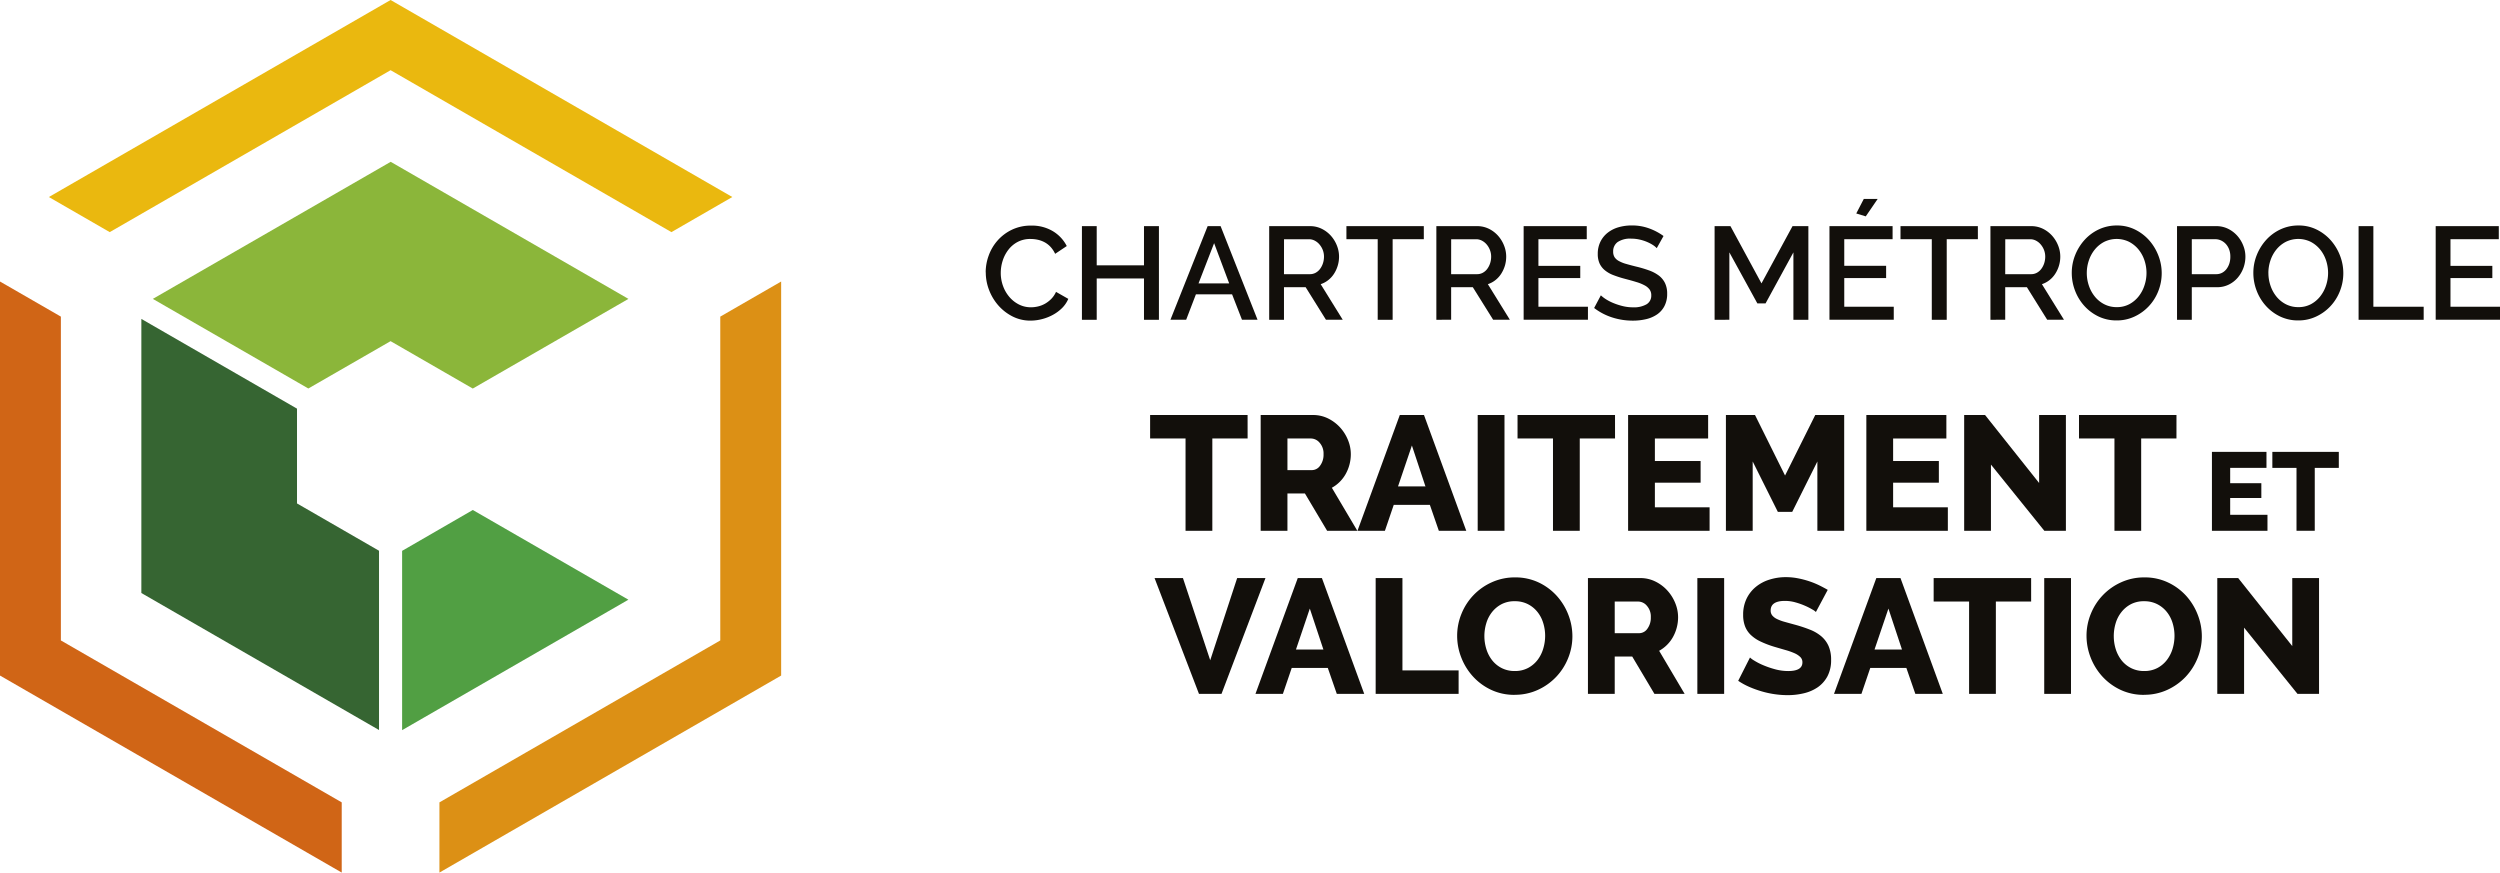 <svg xmlns="http://www.w3.org/2000/svg" width="318.025" height="110.999" viewBox="0 0 318.025 110.999"><defs><style>.a{fill:#120f0b;}.b{fill:#519f43;}.c{fill:#8bb63a;}.d{fill:#366532;}.e{fill:#d06516;}.f{fill:#dc9015;}.g{fill:#eab80f;}</style></defs><g transform="translate(-23.514 -8.171)"><path class="a" d="M126.126,43.709h-4.488V55.452h-3.408V43.709h-4.507V40.722h12.4Z" transform="translate(56.097 20.242)"/><path class="a" d="M122.395,55.45V40.722h6.648a4.307,4.307,0,0,1,1.922.435,5.152,5.152,0,0,1,1.526,1.142,5.32,5.32,0,0,1,1.007,1.6,4.722,4.722,0,0,1,.365,1.805,5.172,5.172,0,0,1-.646,2.509,4.536,4.536,0,0,1-.759,1.007,4.468,4.468,0,0,1-1.007.757l3.242,5.475H130.85l-2.825-4.75H125.8v4.75Zm3.406-7.717h3.117a1.28,1.28,0,0,0,1.04-.571,2.339,2.339,0,0,0,.435-1.461,2.056,2.056,0,0,0-.5-1.453,1.468,1.468,0,0,0-1.082-.538H125.8Z" transform="translate(61.489 20.242)"/><path class="a" d="M135.369,40.722h3.077l5.378,14.728h-3.489l-1.142-3.3H134.6l-1.124,3.3h-3.489Zm3.263,9.086L136.908,44.6l-1.765,5.206Z" transform="translate(66.213 20.242)"/><rect class="a" width="3.409" height="14.73" transform="translate(211.491 60.964)"/><path class="a" d="M154.945,43.709h-4.488V55.452h-3.406V43.709h-4.509V40.722h12.4Z" transform="translate(74.018 20.242)"/><path class="a" d="M161.58,52.464v2.988H151.215V40.722h10.18v2.988H154.62v2.864h5.818v2.757H154.62v3.133Z" transform="translate(79.411 20.242)"/><path class="a" d="M170.52,55.451V46.635l-3.2,6.41h-1.828l-3.2-6.41v8.816h-3.406V40.722h3.7l3.823,7.7,3.842-7.7h3.68v14.73Z" transform="translate(84.182 20.241)"/><path class="a" d="M180.267,52.464v2.988H169.9V40.722h10.18v2.988h-6.774v2.864h5.818v2.757h-5.818v3.133Z" transform="translate(91.032 20.242)"/><path class="a" d="M180.98,47.028V55.45h-3.406V40.722h2.658l6.877,8.649V40.722h3.406V55.45h-2.743Z" transform="translate(95.802 20.242)"/><path class="a" d="M198.979,43.709h-4.488V55.452h-3.4V43.709h-4.509V40.722h12.4Z" transform="translate(101.402 20.242)"/><path class="a" d="M204.072,51.617v2.035h-7.065V43.613h6.938V45.65h-4.617V47.6h3.964v1.88h-3.964v2.136Z" transform="translate(107.887 22.04)"/><path class="a" d="M210.2,45.651h-3.06v8h-2.321v-8h-3.073V43.614H210.2Z" transform="translate(110.834 22.04)"/><path class="a" d="M117.685,53.513l3.469,10.454,3.427-10.454h3.6l-5.591,14.73h-2.866l-5.651-14.73Z" transform="translate(56.312 28.196)"/><path class="a" d="M127.366,53.513h3.075l5.381,14.728h-3.489l-1.145-3.3H126.6l-1.124,3.3h-3.489Zm3.262,9.086L128.9,57.392,127.139,62.6Z" transform="translate(61.235 28.196)"/><path class="a" d="M131.414,68.242V53.512h3.406V65.254h7.146v2.987Z" transform="translate(67.098 28.195)"/><path class="a" d="M145.115,68.4a6.875,6.875,0,0,1-2.991-.642,7.313,7.313,0,0,1-2.3-1.692,7.664,7.664,0,0,1-1.486-2.4,7.532,7.532,0,0,1-.53-2.78,7.343,7.343,0,0,1,.551-2.8,7.415,7.415,0,0,1,3.873-4.014,7.053,7.053,0,0,1,2.949-.613,6.885,6.885,0,0,1,2.994.644,7.323,7.323,0,0,1,2.3,1.7,7.71,7.71,0,0,1,1.476,2.407,7.573,7.573,0,0,1,.517,2.738,7.351,7.351,0,0,1-.55,2.8,7.435,7.435,0,0,1-3.855,4.024,6.967,6.967,0,0,1-2.949.621m-3.842-7.467a5.531,5.531,0,0,0,.25,1.649A4.385,4.385,0,0,0,142.259,64a3.631,3.631,0,0,0,1.215.994,3.587,3.587,0,0,0,1.664.375,3.53,3.53,0,0,0,1.7-.394,3.725,3.725,0,0,0,1.207-1.027,4.451,4.451,0,0,0,.714-1.43,5.628,5.628,0,0,0,.242-1.63,5.439,5.439,0,0,0-.253-1.649A4.149,4.149,0,0,0,148,57.827a3.679,3.679,0,0,0-1.213-.973,3.592,3.592,0,0,0-1.651-.365,3.532,3.532,0,0,0-1.693.384,3.8,3.8,0,0,0-1.205,1.007,4.21,4.21,0,0,0-.727,1.421,5.671,5.671,0,0,0-.24,1.628" transform="translate(71.071 28.163)"/><path class="a" d="M148.064,68.242V53.512h6.648a4.281,4.281,0,0,1,1.922.436,5.078,5.078,0,0,1,1.526,1.14,5.316,5.316,0,0,1,1.007,1.6,4.721,4.721,0,0,1,.365,1.8A5.172,5.172,0,0,1,158.887,61a4.5,4.5,0,0,1-1.766,1.763l3.242,5.477H156.52l-2.825-4.75h-2.224v4.75Zm3.408-7.717h3.117a1.28,1.28,0,0,0,1.04-.573,2.339,2.339,0,0,0,.433-1.461,2.044,2.044,0,0,0-.5-1.452,1.464,1.464,0,0,0-1.082-.54h-3.01Z" transform="translate(77.452 28.195)"/><rect class="a" width="3.409" height="14.73" transform="translate(239.434 81.709)"/><path class="a" d="M169.736,57.875a2.027,2.027,0,0,0-.438-.311,8.057,8.057,0,0,0-.934-.477,9,9,0,0,0-1.225-.435,4.895,4.895,0,0,0-1.33-.188q-1.829,0-1.828,1.224a.964.964,0,0,0,.2.623,1.705,1.705,0,0,0,.581.446,5.391,5.391,0,0,0,.965.363q.584.165,1.353.373a18.063,18.063,0,0,1,1.911.633,5.113,5.113,0,0,1,1.443.851,3.46,3.46,0,0,1,.915,1.234,4.288,4.288,0,0,1,.321,1.742,4.362,4.362,0,0,1-.467,2.105,3.968,3.968,0,0,1-1.234,1.39,5.216,5.216,0,0,1-1.768.767,8.717,8.717,0,0,1-2.058.238,11.52,11.52,0,0,1-1.661-.123,12,12,0,0,1-1.661-.363,13.274,13.274,0,0,1-1.57-.569,8.92,8.92,0,0,1-1.4-.769l1.5-2.966a2.9,2.9,0,0,0,.54.394,7.983,7.983,0,0,0,1.132.581,11.487,11.487,0,0,0,1.507.519,6.379,6.379,0,0,0,1.682.229q1.808,0,1.808-1.1a.925.925,0,0,0-.269-.684,2.551,2.551,0,0,0-.748-.488,8.319,8.319,0,0,0-1.135-.4c-.433-.125-.908-.263-1.422-.415a12.246,12.246,0,0,1-1.763-.675,4.636,4.636,0,0,1-1.236-.838,3.018,3.018,0,0,1-.728-1.1,4.011,4.011,0,0,1-.238-1.452,4.639,4.639,0,0,1,.435-2.053,4.441,4.441,0,0,1,1.184-1.505,5.128,5.128,0,0,1,1.734-.921,6.923,6.923,0,0,1,2.091-.313,7.929,7.929,0,0,1,1.516.146,11.385,11.385,0,0,1,1.434.373,10.657,10.657,0,0,1,1.275.517c.394.195.759.389,1.091.581Z" transform="translate(84.779 28.148)"/><path class="a" d="M172.746,53.513h3.075L181.2,68.241h-3.49l-1.143-3.3h-4.59l-1.124,3.3h-3.489Zm3.262,9.086-1.722-5.206L172.519,62.6Z" transform="translate(89.454 28.196)"/><path class="a" d="M187.582,56.5h-4.488V68.242h-3.406V56.5H175.18V53.512h12.4Z" transform="translate(94.314 28.195)"/><rect class="a" width="3.406" height="14.73" transform="translate(283.56 81.709)"/><path class="a" d="M194.483,68.4a6.884,6.884,0,0,1-2.994-.642,7.344,7.344,0,0,1-2.3-1.692,7.7,7.7,0,0,1-1.487-2.4,7.6,7.6,0,0,1-.53-2.78,7.342,7.342,0,0,1,.551-2.8,7.421,7.421,0,0,1,3.876-4.014,7.042,7.042,0,0,1,2.949-.613,6.876,6.876,0,0,1,2.991.644,7.3,7.3,0,0,1,2.308,1.7,7.7,7.7,0,0,1,1.473,2.407,7.509,7.509,0,0,1,.521,2.738,7.322,7.322,0,0,1-.551,2.8,7.6,7.6,0,0,1-1.526,2.374,7.517,7.517,0,0,1-2.327,1.649,6.977,6.977,0,0,1-2.949.621M190.64,60.93a5.529,5.529,0,0,0,.247,1.649A4.515,4.515,0,0,0,191.623,64a3.659,3.659,0,0,0,1.218.994,3.574,3.574,0,0,0,1.661.375,3.534,3.534,0,0,0,1.706-.394,3.707,3.707,0,0,0,1.2-1.027,4.462,4.462,0,0,0,.718-1.43,5.68,5.68,0,0,0,.238-1.63,5.54,5.54,0,0,0-.25-1.649,4.207,4.207,0,0,0-.748-1.411,3.707,3.707,0,0,0-1.216-.973,3.592,3.592,0,0,0-1.651-.365,3.532,3.532,0,0,0-1.693.384,3.753,3.753,0,0,0-1.2,1.007,4.188,4.188,0,0,0-.73,1.421,5.667,5.667,0,0,0-.237,1.628" transform="translate(101.768 28.163)"/><path class="a" d="M200.836,59.818v8.422h-3.409V53.513h2.661l6.877,8.651V53.513h3.406V68.241h-2.743Z" transform="translate(108.148 28.196)"/><path class="a" d="M100.826,31.806a6.216,6.216,0,0,1,.386-2.138,5.883,5.883,0,0,1,1.134-1.914,5.745,5.745,0,0,1,1.823-1.367,5.532,5.532,0,0,1,2.434-.521,5.172,5.172,0,0,1,2.79.723,4.677,4.677,0,0,1,1.747,1.878l-1.479.989a3.4,3.4,0,0,0-.6-.9,2.949,2.949,0,0,0-.774-.589,3.417,3.417,0,0,0-.873-.31,4.486,4.486,0,0,0-.874-.091,3.444,3.444,0,0,0-1.646.376,3.636,3.636,0,0,0-1.184,1,4.5,4.5,0,0,0-.723,1.393,5.113,5.113,0,0,0-.243,1.544,4.819,4.819,0,0,0,.287,1.661,4.466,4.466,0,0,0,.8,1.392,3.932,3.932,0,0,0,1.216.965,3.352,3.352,0,0,0,1.546.36,3.888,3.888,0,0,0,.9-.11,3.359,3.359,0,0,0,.89-.35,3.675,3.675,0,0,0,.79-.611,3.116,3.116,0,0,0,.6-.89l1.562.89a3.684,3.684,0,0,1-.806,1.181,5.077,5.077,0,0,1-1.176.863,5.926,5.926,0,0,1-1.387.538,5.83,5.83,0,0,1-1.435.185,4.972,4.972,0,0,1-2.3-.537,6.083,6.083,0,0,1-1.8-1.4,6.5,6.5,0,0,1-1.176-1.962,6.208,6.208,0,0,1-.418-2.24" transform="translate(48.077 11.004)"/><path class="a" d="M118.169,25.909V37.82h-1.9V32.568h-6.014V37.82h-1.881V25.909h1.881v4.982h6.014V25.909Z" transform="translate(52.772 11.03)"/><path class="a" d="M120.052,25.909H121.7l4.7,11.909H124.42l-1.26-3.237h-4.6l-1.242,3.237h-2Zm2.738,7.28-1.915-5.117-1.982,5.117Z" transform="translate(57.087 11.03)"/><path class="a" d="M123.063,37.819V25.908h5.19a3.341,3.341,0,0,1,1.487.336,3.842,3.842,0,0,1,1.168.882,4.171,4.171,0,0,1,.764,1.241,3.8,3.8,0,0,1,.277,1.417,3.95,3.95,0,0,1-.169,1.156,4,4,0,0,1-.47,1.023,3.248,3.248,0,0,1-.74.814,3.069,3.069,0,0,1-.957.513l2.806,4.528h-2.134L127.7,33.675h-2.756v4.144Zm1.881-5.8h3.292a1.518,1.518,0,0,0,.73-.177,1.732,1.732,0,0,0,.563-.487,2.439,2.439,0,0,0,.37-.714,2.734,2.734,0,0,0,.135-.855,2.362,2.362,0,0,0-.159-.856,2.477,2.477,0,0,0-.422-.7,1.956,1.956,0,0,0-.6-.478,1.541,1.541,0,0,0-.71-.177h-3.193Z" transform="translate(61.905 11.03)"/><path class="a" d="M138.966,27.569H135v10.25h-1.9V27.569h-3.98V25.909h9.845Z" transform="translate(65.672 11.03)"/><path class="a" d="M136.175,37.819V25.908h5.192a3.346,3.346,0,0,1,1.487.336,3.815,3.815,0,0,1,1.166.882,4.134,4.134,0,0,1,.762,1.241,3.732,3.732,0,0,1,.277,1.417,4,4,0,0,1-.165,1.156,4.233,4.233,0,0,1-.47,1.023,3.312,3.312,0,0,1-.74.814,3.088,3.088,0,0,1-.957.513l2.8,4.528H143.4l-2.588-4.144h-2.756v4.144Zm1.88-5.8h3.292a1.525,1.525,0,0,0,.731-.177,1.737,1.737,0,0,0,.564-.487,2.521,2.521,0,0,0,.37-.714,2.734,2.734,0,0,0,.133-.855,2.3,2.3,0,0,0-.161-.856,2.4,2.4,0,0,0-.418-.7,2,2,0,0,0-.6-.478,1.553,1.553,0,0,0-.714-.177h-3.193Z" transform="translate(70.058 11.03)"/><path class="a" d="M151.2,36.159v1.659h-8.179V25.909h8.028V27.57H144.9v3.388h5.323v1.56H144.9v3.641Z" transform="translate(74.316 11.03)"/><path class="a" d="M156.513,28.742a2.621,2.621,0,0,0-.487-.4,5,5,0,0,0-.748-.392,5.375,5.375,0,0,0-.941-.3,4.731,4.731,0,0,0-1.049-.118,2.863,2.863,0,0,0-1.756.436,1.441,1.441,0,0,0-.563,1.208,1.319,1.319,0,0,0,.175.712,1.521,1.521,0,0,0,.548.487,4.227,4.227,0,0,0,.924.37c.368.107.8.222,1.293.344a14.72,14.72,0,0,1,1.636.487,4.69,4.69,0,0,1,1.236.654,2.67,2.67,0,0,1,.78.949,3.042,3.042,0,0,1,.277,1.366,3.293,3.293,0,0,1-.345,1.56,2.894,2.894,0,0,1-.939,1.066,4.155,4.155,0,0,1-1.387.6,7.247,7.247,0,0,1-1.7.191,8.471,8.471,0,0,1-2.629-.41,7.5,7.5,0,0,1-2.29-1.2l.855-1.611a4.243,4.243,0,0,0,.629.487,5.99,5.99,0,0,0,.959.495,8.375,8.375,0,0,0,1.184.386,5.5,5.5,0,0,0,1.327.159,3.2,3.2,0,0,0,1.714-.386,1.266,1.266,0,0,0,.6-1.14,1.226,1.226,0,0,0-.225-.756,1.926,1.926,0,0,0-.649-.527,5.4,5.4,0,0,0-1.025-.41c-.4-.125-.861-.253-1.375-.388A13.856,13.856,0,0,1,151,32.172a3.817,3.817,0,0,1-1.1-.629,2.449,2.449,0,0,1-.663-.863,2.881,2.881,0,0,1-.227-1.2,3.456,3.456,0,0,1,.334-1.552,3.33,3.33,0,0,1,.916-1.14,4.025,4.025,0,0,1,1.369-.7,6.025,6.025,0,0,1,1.714-.235,6.269,6.269,0,0,1,2.232.386,7.368,7.368,0,0,1,1.8.957Z" transform="translate(77.756 10.998)"/><path class="a" d="M168.025,37.819V29.246l-3.544,6.492H163.44l-3.562-6.492v8.573H158V25.908h2.016l3.948,7.282,3.949-7.282h2.016V37.819Z" transform="translate(83.628 11.03)"/><path class="a" d="M175.187,37.483v1.661h-8.179V27.233h8.03v1.661h-6.148v3.388h5.325v1.56h-5.325v3.641Zm-3.562-11.491-1.208-.37.957-1.846h1.766Z" transform="translate(89.232 9.704)"/><path class="a" d="M182.423,27.569h-3.964v10.25h-1.9V27.569h-3.98V25.909h9.841Z" transform="translate(92.698 11.03)"/><path class="a" d="M179.634,37.819V25.908h5.19a3.342,3.342,0,0,1,1.487.336,3.842,3.842,0,0,1,1.168.882,4.17,4.17,0,0,1,.764,1.241,3.8,3.8,0,0,1,.277,1.417,3.949,3.949,0,0,1-.169,1.156,4,4,0,0,1-.47,1.023,3.25,3.25,0,0,1-.74.814,3.07,3.07,0,0,1-.957.513l2.806,4.528h-2.134l-2.585-4.144h-2.756v4.144Zm1.881-5.8h3.292a1.518,1.518,0,0,0,.73-.177,1.732,1.732,0,0,0,.563-.487,2.439,2.439,0,0,0,.37-.714,2.735,2.735,0,0,0,.135-.855,2.362,2.362,0,0,0-.159-.856,2.477,2.477,0,0,0-.422-.7,1.956,1.956,0,0,0-.6-.478,1.54,1.54,0,0,0-.71-.177h-3.193Z" transform="translate(97.083 11.03)"/><path class="a" d="M191.724,37.935a5.243,5.243,0,0,1-2.326-.511,5.8,5.8,0,0,1-1.805-1.359,6.113,6.113,0,0,1-1.169-1.938,6.231,6.231,0,0,1-.41-2.23,6.061,6.061,0,0,1,.435-2.282,6.364,6.364,0,0,1,1.2-1.928,5.715,5.715,0,0,1,1.813-1.335,5.316,5.316,0,0,1,2.292-.495,5.1,5.1,0,0,1,2.329.529,5.869,5.869,0,0,1,1.8,1.383,6.439,6.439,0,0,1,1.158,1.938,6.181,6.181,0,0,1-.016,4.488,5.979,5.979,0,0,1-1.2,1.92A5.885,5.885,0,0,1,194,37.44a5.246,5.246,0,0,1-2.275.495m-3.8-6.038a4.982,4.982,0,0,0,.269,1.627,4.424,4.424,0,0,0,.766,1.392,3.7,3.7,0,0,0,1.2.965,3.411,3.411,0,0,0,1.578.362,3.326,3.326,0,0,0,1.606-.378,3.8,3.8,0,0,0,1.184-1,4.423,4.423,0,0,0,.736-1.392,4.938,4.938,0,0,0,.256-1.576,5.013,5.013,0,0,0-.271-1.636,4.357,4.357,0,0,0-.764-1.375,3.863,3.863,0,0,0-1.192-.957,3.6,3.6,0,0,0-3.167.018,3.8,3.8,0,0,0-1.192.981,4.381,4.381,0,0,0-.748,1.383,4.934,4.934,0,0,0-.261,1.586" transform="translate(101.05 10.998)"/><path class="a" d="M194.269,37.819V25.908h5.005a3.346,3.346,0,0,1,1.487.336,3.815,3.815,0,0,1,1.166.882,4.069,4.069,0,0,1,.762,1.241,3.766,3.766,0,0,1,.279,1.417,4.155,4.155,0,0,1-.259,1.452,4.1,4.1,0,0,1-.73,1.241,3.569,3.569,0,0,1-1.134.871,3.282,3.282,0,0,1-1.473.328h-3.224v4.144Zm1.88-5.8h3.106a1.578,1.578,0,0,0,.731-.169,1.686,1.686,0,0,0,.564-.47,2.361,2.361,0,0,0,.37-.7,2.809,2.809,0,0,0,.131-.889,2.537,2.537,0,0,0-.149-.907,2.152,2.152,0,0,0-.418-.7,1.947,1.947,0,0,0-.613-.452,1.709,1.709,0,0,0-.715-.161h-3.007Z" transform="translate(106.184 11.03)"/><path class="a" d="M205.966,37.935a5.243,5.243,0,0,1-2.326-.511,5.8,5.8,0,0,1-1.805-1.359,6.112,6.112,0,0,1-1.169-1.938,6.232,6.232,0,0,1-.41-2.23,6.062,6.062,0,0,1,.435-2.282,6.365,6.365,0,0,1,1.2-1.928,5.733,5.733,0,0,1,1.813-1.335A5.321,5.321,0,0,1,206,25.857a5.1,5.1,0,0,1,2.329.529,5.849,5.849,0,0,1,1.8,1.383,6.407,6.407,0,0,1,1.158,1.938,6.181,6.181,0,0,1-.016,4.488,6,6,0,0,1-1.2,1.92,5.912,5.912,0,0,1-1.825,1.325,5.246,5.246,0,0,1-2.275.495m-3.8-6.038a4.941,4.941,0,0,0,.271,1.627,4.388,4.388,0,0,0,.764,1.392,3.72,3.72,0,0,0,1.2.965,3.417,3.417,0,0,0,1.58.362,3.324,3.324,0,0,0,1.6-.378,3.78,3.78,0,0,0,1.184-1,4.461,4.461,0,0,0,.738-1.392,5.044,5.044,0,0,0-.016-3.213,4.356,4.356,0,0,0-.764-1.375,3.843,3.843,0,0,0-1.192-.957,3.595,3.595,0,0,0-3.166.018,3.784,3.784,0,0,0-1.194.981,4.382,4.382,0,0,0-.748,1.383,4.979,4.979,0,0,0-.261,1.586" transform="translate(109.907 10.998)"/><path class="a" d="M208.51,37.819V25.908h1.88V36.16h6.4v1.659Z" transform="translate(115.04 11.03)"/><path class="a" d="M222.738,36.159v1.659h-8.181V25.909h8.028V27.57h-6.147v3.388h5.325v1.56h-5.325v3.641Z" transform="translate(118.801 11.03)"/><path class="b" d="M55.054,53.37V76.178L83.839,59.584,64.047,48.172Z" transform="translate(19.613 24.875)"/><path class="c" d="M65.743,43.677,76.2,49.707,96,38.3,65.758,20.863,35.5,38.3l19.78,11.4Z" transform="translate(7.456 7.892)"/><path class="d" d="M54.4,56.658V44.6L34.6,33.185V68.053l30.233,17.43V62.677Z" transform="translate(6.896 15.555)"/><path class="e" d="M31.258,34.717l-7.744-4.465V80.377l43.47,25.062V96.51l-35.726-20.6Z" transform="translate(0 13.731)"/><path class="f" d="M93.707,34.717l7.744-4.465V80.377L57.981,105.44V96.51l35.726-20.6Z" transform="translate(21.433 13.731)"/><path class="g" d="M35.09,37.7l-7.744-4.465L70.817,8.171l43.47,25.062L106.543,37.7,70.817,17.1Z" transform="translate(2.383)"/></g></svg>